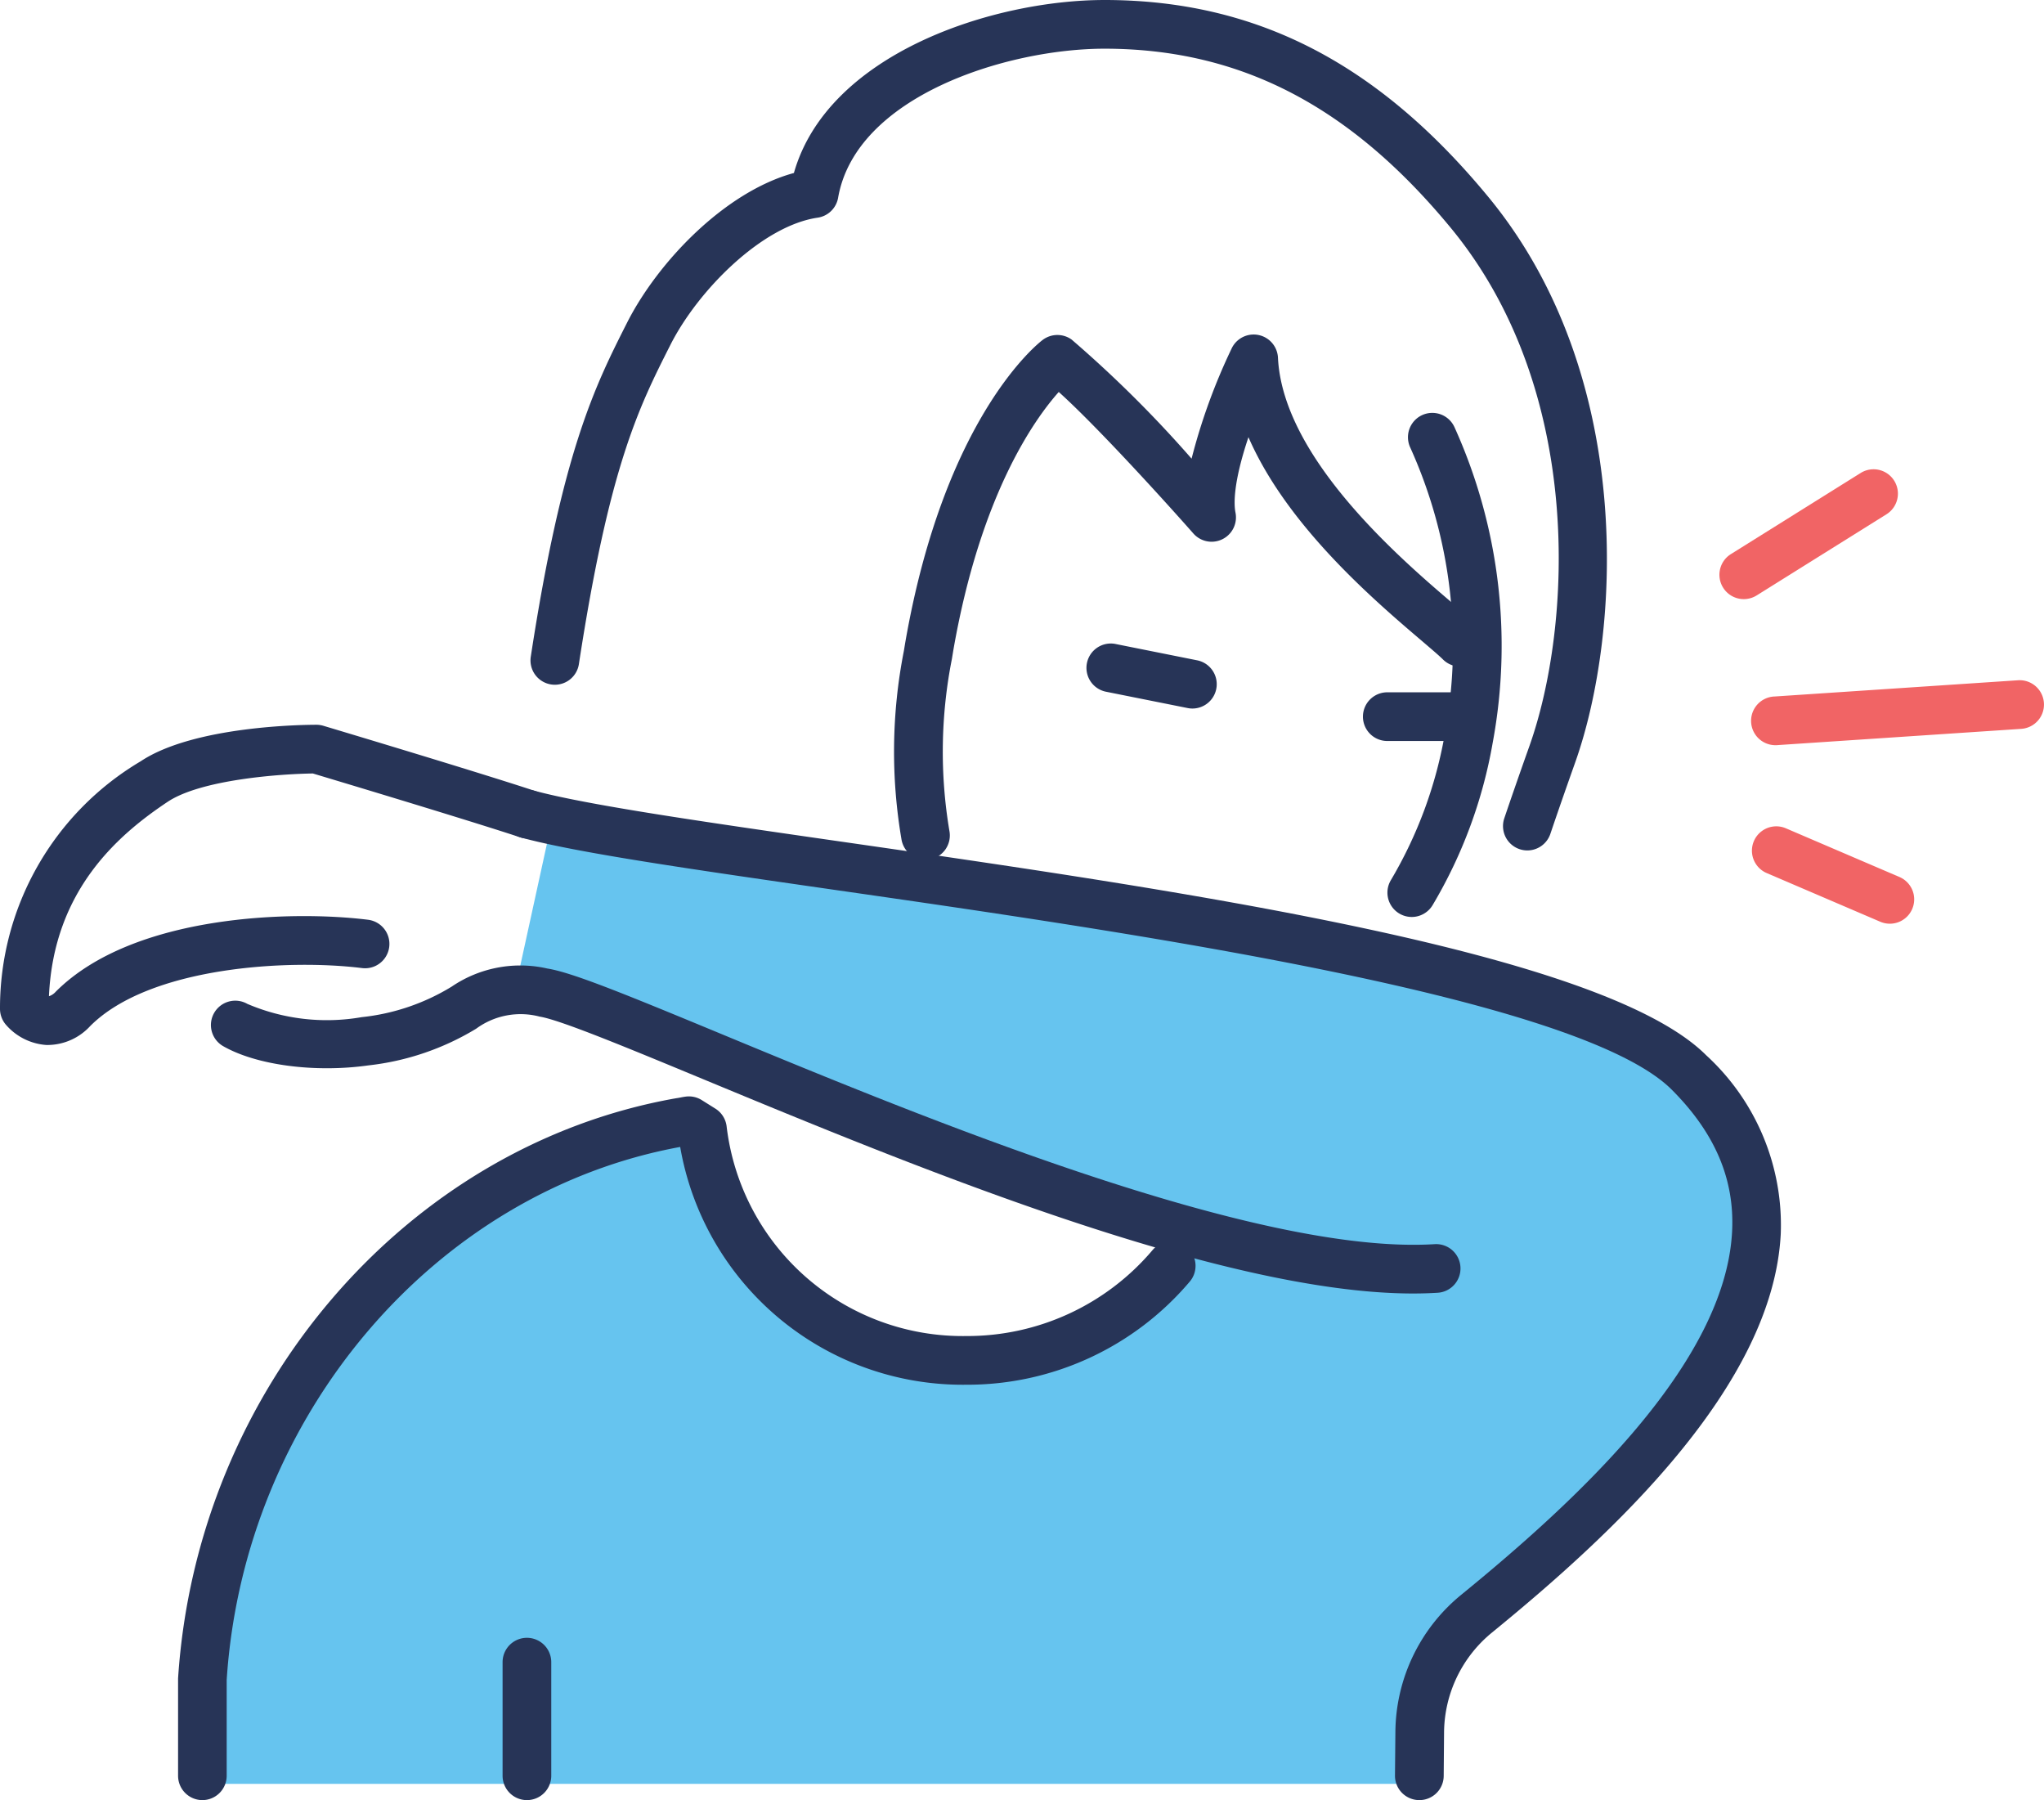 <?xml version="1.0" encoding="UTF-8"?> <svg xmlns="http://www.w3.org/2000/svg" id="Layer_1" data-name="Layer 1" viewBox="0 0 125.975 110.915"><title>sneezing</title><g><path d="M75,75.657c-10,2-43.025-15.742-43.025-15.742L34,50.657s37.415,3.836,47,6c30.267,6.834,27.32,18.4,27,16,2,15-14,20-20,31a11.476,11.476,0,0,0-1.025,6.258h-75c.661-8.831,2.94-20.112,8-27,7.474-10.175,18.908-14.144,23-14,1.333,8,8,15,16,15C65.641,83.915,75,75.657,75,75.657Z" style="fill: #66c4ef"></path><path d="M87.475,110.915h-.013a1.5,1.5,0,0,1-1.487-1.513L86,106.718a11.013,11.013,0,0,1,4.068-8.462c6.963-5.684,16.27-14.189,16.684-22.386.162-3.209-1.055-6.064-3.72-8.729-5.7-5.7-33.423-9.7-51.764-12.336-8.788-1.266-15.73-2.265-19.16-3.2a1.5,1.5,0,0,1,.79-2.894c3.251.887,10.455,1.924,18.8,3.125,20.961,3.019,47.047,6.774,53.458,13.185a14.19,14.19,0,0,1,4.595,11c-.474,9.39-10.376,18.513-17.784,24.559A8.025,8.025,0,0,0,89,106.743l-.022,2.685A1.5,1.5,0,0,1,87.475,110.915Z" style="fill: #273457"></path><path d="M12.475,110.915a1.5,1.5,0,0,1-1.5-1.5v-6c1.159-17.826,14.068-32.818,30.7-35.747.139-.019.2-.033.267-.045.1-.02.2-.039.3-.052a1.49,1.49,0,0,1,1.01.213l.839.526a1.5,1.5,0,0,1,.694,1.111,14.645,14.645,0,0,0,14.758,12.9,14.959,14.959,0,0,0,11.488-5.293,1.5,1.5,0,0,1,2.3,1.934,17.959,17.959,0,0,1-13.783,6.359A17.666,17.666,0,0,1,41.921,70.67C26.8,73.435,15.034,87.217,13.971,103.513l0,5.9A1.5,1.5,0,0,1,12.475,110.915Z" style="fill: #273457"></path><path d="M87.008,56.5a1.5,1.5,0,0,1-1.282-2.276,26.625,26.625,0,0,0,3.327-9.036A29.624,29.624,0,0,0,86.909,27.56a1.5,1.5,0,0,1,2.733-1.239A32.663,32.663,0,0,1,92,45.752a29.429,29.429,0,0,1-3.707,10.02A1.5,1.5,0,0,1,87.008,56.5Z" style="fill: #273457"></path><path d="M94.133,52.4a1.5,1.5,0,0,1-1.421-1.981c.448-1.324.962-2.8,1.553-4.464,2.6-7.331,3.441-21.888-4.873-31.941C83.2,6.521,76.443,3.022,68.134,3h-.052c-6,0-15.334,2.908-16.428,9.186a1.5,1.5,0,0,1-1.261,1.226c-3.407.495-7.364,4.455-9.076,7.84-1.935,3.826-3.762,7.438-5.636,19.646a1.5,1.5,0,1,1-2.965-.455c1.946-12.679,3.968-16.677,5.923-20.544,1.913-3.781,6.053-8.087,10.291-9.24C51.018,3.308,61.166,0,68.082,0h.061C77.411.025,84.9,3.87,91.7,12.1c9.11,11.015,8.214,26.88,5.39,34.855-.586,1.652-1.095,3.112-1.539,4.425A1.5,1.5,0,0,1,94.133,52.4Z" style="fill: #273457"></path><path d="M57.038,52.974a1.5,1.5,0,0,1-1.473-1.224,32.12,32.12,0,0,1,.141-11.638l.088-.531c2.433-13.968,8.229-18.457,8.475-18.642a1.505,1.505,0,0,1,1.778-.016,73.384,73.384,0,0,1,7.392,7.338A36.81,36.81,0,0,1,75.9,21.489a1.5,1.5,0,0,1,2.863.551c.3,6.214,7.671,12.494,10.818,15.177.605.514,1.086.927,1.389,1.217A1.5,1.5,0,1,1,88.9,40.6c-.273-.262-.71-.632-1.256-1.1-2.923-2.489-8.316-7.084-10.7-12.563-.951,2.836-.9,4.138-.8,4.642a1.5,1.5,0,0,1-2.595,1.292C71.9,31,67.642,26.3,65.253,24.152c-1.533,1.721-4.837,6.379-6.5,15.924l-.087.532A29.391,29.391,0,0,0,58.514,51.2a1.5,1.5,0,0,1-1.2,1.751A1.468,1.468,0,0,1,57.038,52.974Z" style="fill: #273457"></path><path d="M32.475,110.915a1.5,1.5,0,0,1-1.5-1.5v-7a1.5,1.5,0,0,1,3,0v7A1.5,1.5,0,0,1,32.475,110.915Z" style="fill: #273457"></path><path d="M107.476,36.915a1.5,1.5,0,0,1-.8-2.772l8-5a1.5,1.5,0,0,1,1.59,2.545l-8,5A1.5,1.5,0,0,1,107.476,36.915Z" style="fill: #f16465"></path><path d="M109.473,45.915a1.5,1.5,0,0,1-.1-3l15-1a1.5,1.5,0,0,1,.2,2.994l-15,1C109.54,45.914,109.507,45.915,109.473,45.915Z" style="fill: #f16465"></path><path d="M116.474,56.915a1.5,1.5,0,0,1-.59-.121l-7-3a1.5,1.5,0,0,1,1.181-2.758l7,3a1.5,1.5,0,0,1-.591,2.879Z" style="fill: #f16465"></path><path d="M2.99,64.387c-.049,0-.1,0-.144,0a3.627,3.627,0,0,1-2.5-1.269A1.5,1.5,0,0,1,0,62.157,17.674,17.674,0,0,1,8.668,46.909c3.283-2.188,10.069-2.252,10.832-2.252a1.527,1.527,0,0,1,.43.063c.091.028,9.257,2.768,13.039,4.013a1.5,1.5,0,1,1-.938,2.849c-3.421-1.125-11.339-3.5-12.746-3.923-1.987.025-6.887.369-8.953,1.746C7.3,51.426,3.31,54.842,3.017,61.384A.968.968,0,0,0,3.44,61.1c4.8-4.8,14.69-5,19.246-4.428a1.5,1.5,0,0,1-.372,2.977c-4.529-.565-13.085-.1-16.754,3.572A3.589,3.589,0,0,1,2.99,64.387Z" style="fill: #273457"></path><path d="M73.5,43.657a1.492,1.492,0,0,1-.3-.029l-5-1a1.5,1.5,0,1,1,.588-2.941l5,1a1.5,1.5,0,0,1-.292,2.97Z" style="fill: #273457"></path><path d="M90.5,45.657h-5a1.5,1.5,0,0,1,0-3h5a1.5,1.5,0,0,1,0,3Z" style="fill: #273457"></path><path d="M87.094,79.7c-11.882,0-30.934-7.893-43.721-13.191-4.75-1.969-8.852-3.668-10.11-3.869a4.625,4.625,0,0,0-3.916.744,16.259,16.259,0,0,1-6.635,2.26c-3.295.465-6.895-.006-8.956-1.183a1.5,1.5,0,0,1,1.488-2.606,12.472,12.472,0,0,0,7.044.818,13.27,13.27,0,0,0,5.555-1.885,7.518,7.518,0,0,1,5.894-1.111c1.534.245,4.753,1.561,10.784,4.06,12.289,5.091,32.856,13.6,43.885,12.924a1.5,1.5,0,1,1,.188,2.994C88.108,79.685,87.607,79.7,87.094,79.7Z" style="fill: #273457"></path></g></svg> 